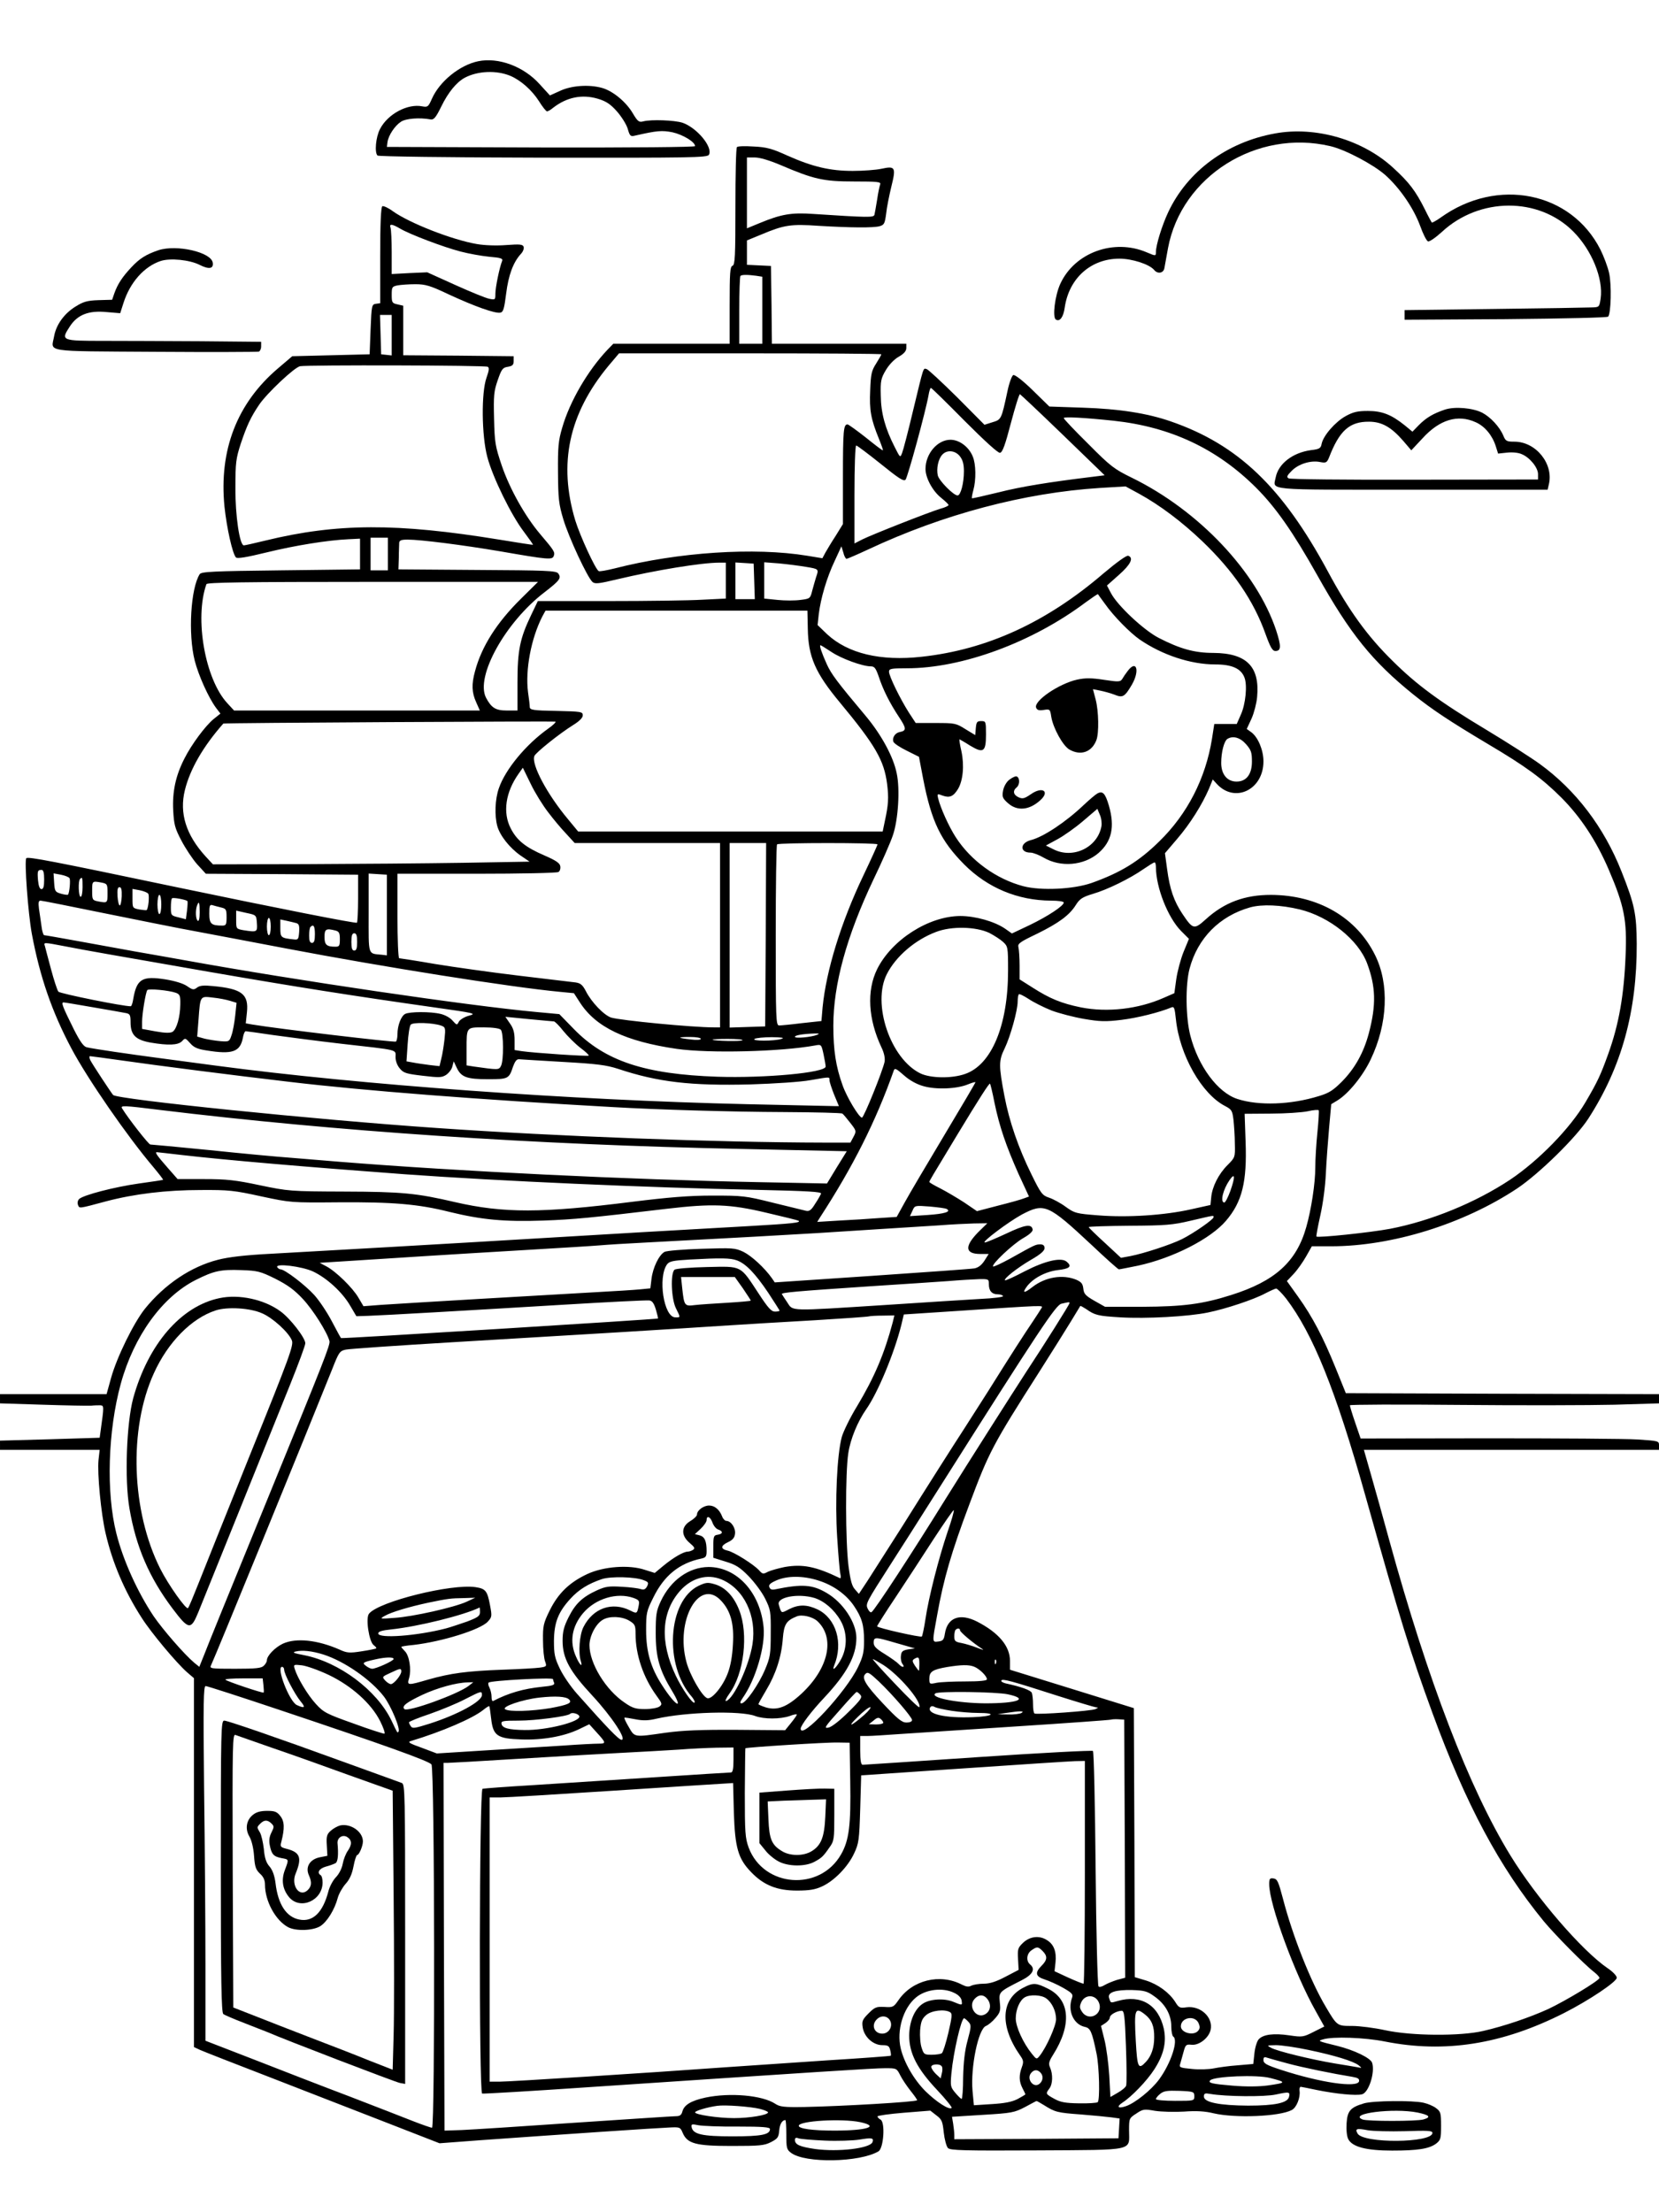 <?xml version="1.0" standalone="no"?>
<!DOCTYPE svg PUBLIC "-//W3C//DTD SVG 20010904//EN"
 "http://www.w3.org/TR/2001/REC-SVG-20010904/DTD/svg10.dtd">
<svg version="1.0" xmlns="http://www.w3.org/2000/svg"
 width="864pt" height="1152pt" viewBox="0 0 864 1152"
 preserveAspectRatio="xMidYMid meet">

<g transform="translate(0,1152) scale(0.1,-0.1)"
fill="#000000" stroke="none">
<path d="M2490 11201 c-96 -20 -201 -105 -241 -196 -18 -41 -22 -44 -49 -39
-77 16 -181 -40 -221 -118 -22 -42 -29 -122 -13 -138 5 -5 367 -10 863 -11
767 -1 855 0 863 15 22 39 -62 141 -138 167 -41 13 -161 18 -204 7 -22 -6 -29
-1 -55 43 -35 59 -103 115 -159 131 -67 19 -159 13 -219 -15 l-53 -24 -53 58
c-83 93 -215 142 -321 120z m168 -76 c54 -23 112 -74 149 -132 18 -29 37 -53
42 -53 5 0 19 8 32 19 71 55 150 71 232 47 43 -13 65 -27 99 -65 24 -27 50
-68 57 -91 11 -39 15 -42 39 -36 115 26 139 28 195 17 53 -12 117 -50 117 -72
0 -5 -321 -8 -802 -7 l-803 3 3 25 c5 35 38 85 70 106 25 17 96 23 156 12 16
-2 27 12 54 67 36 74 80 128 124 151 67 35 164 39 236 9z"/>
<path d="M6640 10825 c-250 -45 -456 -197 -556 -410 -32 -68 -64 -171 -64
-207 0 -22 -1 -22 -48 -2 -171 73 -375 -1 -450 -164 -28 -61 -42 -175 -23
-186 20 -13 39 12 46 62 22 153 136 255 285 255 66 0 156 -29 181 -59 18 -22
48 -17 53 9 2 12 11 59 19 105 70 374 462 621 845 531 78 -18 223 -95 286
-150 77 -69 148 -173 182 -265 15 -42 33 -78 41 -81 7 -3 39 19 72 49 196 182
504 183 684 3 97 -97 158 -247 143 -350 -7 -45 -7 -45 -49 -46 -23 -1 -251 -5
-507 -8 l-465 -6 0 -25 0 -25 525 3 c312 3 529 8 535 13 15 15 19 167 5 228
-7 31 -27 85 -45 121 -152 301 -537 379 -832 167 -24 -17 -45 -28 -46 -26 -2
2 -19 33 -36 68 -48 96 -82 141 -163 215 -159 148 -406 220 -618 181z"/>
<path d="M3838 10754 c-5 -4 -8 -143 -8 -310 0 -259 -2 -303 -15 -308 -13 -4
-15 -37 -15 -206 l0 -200 -303 0 -303 0 -31 -32 c-102 -108 -196 -269 -235
-405 -20 -67 -23 -100 -22 -233 1 -138 4 -165 28 -245 29 -96 126 -304 152
-326 13 -11 35 -8 127 14 202 48 441 87 533 87 l34 0 0 -93 0 -94 -122 -6
c-66 -4 -287 -7 -489 -7 l-368 0 -35 -73 c-58 -121 -71 -183 -71 -350 l0 -147
-56 0 c-58 0 -80 14 -108 67 -56 110 101 393 305 549 79 61 89 74 71 98 -11
14 -60 16 -422 18 l-410 3 2 60 c0 33 2 68 2 78 1 13 10 17 44 17 68 0 287
-28 482 -61 253 -44 271 -45 279 -24 7 20 3 27 -71 114 -78 92 -158 234 -200
357 -34 101 -37 119 -40 244 -3 120 -1 142 19 200 20 58 26 66 53 70 24 4 30
10 30 30 l0 25 -287 3 -288 2 0 129 0 129 -30 7 c-28 6 -30 10 -30 50 0 40 2
43 31 49 17 3 59 6 92 6 53 0 77 -7 176 -54 132 -61 240 -100 267 -94 15 3 20
20 30 99 12 97 37 163 76 206 12 12 18 29 15 38 -5 13 -20 14 -90 9 -50 -4
-111 -2 -153 5 -129 22 -351 109 -438 171 -24 18 -49 29 -55 26 -7 -5 -11 -88
-11 -256 l0 -249 -22 -3 c-22 -3 -23 -8 -28 -133 l-5 -130 -201 -5 -202 -5
-74 -63 c-214 -182 -308 -426 -279 -720 12 -113 42 -247 60 -265 7 -7 56 1
158 26 151 37 320 64 428 69 l60 3 0 -80 0 -80 -413 -5 c-352 -4 -414 -7 -422
-20 -47 -74 -61 -311 -26 -450 20 -78 72 -193 111 -246 l23 -30 -35 -28 c-43
-35 -116 -133 -153 -207 -45 -88 -63 -171 -58 -269 4 -75 9 -93 43 -158 21
-40 58 -96 82 -123 l45 -49 396 -2 397 -3 0 -122 c0 -67 -3 -124 -6 -128 -6
-5 -407 74 -939 185 -648 136 -774 160 -783 151 -11 -11 9 -287 29 -395 42
-224 105 -406 206 -596 85 -160 292 -459 427 -618 29 -35 52 -64 50 -66 -2 -1
-58 -10 -125 -19 -128 -18 -290 -60 -312 -81 -7 -7 -10 -20 -6 -30 8 -20 1
-21 146 18 148 39 314 59 493 59 146 1 174 -2 315 -33 155 -33 155 -33 402
-31 284 2 416 -9 579 -50 168 -41 285 -52 490 -45 161 6 243 14 639 61 238 28
330 25 520 -20 91 -21 167 -40 169 -42 14 -10 -33 -15 -260 -28 -515 -29 -633
-36 -1034 -60 -551 -33 -1217 -71 -1455 -84 -135 -7 -219 -17 -274 -31 -142
-36 -278 -128 -381 -255 -59 -74 -147 -253 -177 -362 l-23 -83 -277 0 -278 0
0 -24 0 -24 223 -7 c122 -4 236 -6 252 -5 17 2 38 2 48 2 19 -2 19 -4 1 -133
l-5 -36 -260 -8 -259 -7 0 -24 0 -24 259 0 260 0 -6 -53 c-7 -69 13 -280 37
-382 36 -155 99 -302 188 -440 49 -77 181 -235 237 -284 l35 -30 0 -961 0
-960 32 -15 c18 -8 186 -74 373 -146 187 -73 460 -179 607 -236 l267 -104 213
16 c434 31 925 64 982 66 56 3 59 2 71 -27 24 -57 68 -69 255 -69 145 0 170 2
205 20 35 18 40 25 43 60 3 34 15 54 32 55 3 0 5 -34 5 -76 0 -70 2 -78 25
-95 73 -55 357 -50 455 8 27 16 36 151 11 165 -9 5 -16 12 -16 17 0 4 62 13
137 19 l138 11 32 -25 c28 -21 32 -31 38 -89 4 -36 14 -73 22 -81 13 -12 79
-14 465 -12 518 3 478 -5 478 105 0 62 1 63 38 87 34 23 41 24 97 14 33 -5
101 -7 151 -4 65 5 110 2 155 -9 112 -26 342 -17 406 17 25 12 46 65 41 100
-2 13 2 22 7 21 6 -1 44 -8 85 -17 99 -20 202 -30 233 -22 35 8 69 114 53 164
-8 25 -93 66 -181 88 -102 25 -104 26 -75 34 51 16 218 10 322 -11 313 -62
611 -15 933 148 130 66 275 163 275 184 0 10 -21 32 -48 50 -133 91 -369 364
-506 587 -215 351 -428 905 -631 1642 -31 113 -73 265 -94 337 l-38 133 769 0
768 0 0 24 c0 22 -3 23 -113 30 -62 4 -411 6 -777 6 l-664 -1 -28 82 c-16 46
-28 87 -28 91 0 4 258 5 573 2 314 -3 677 -2 805 1 l232 7 0 24 0 24 -816 2
-815 3 -53 131 c-65 160 -120 266 -196 372 l-58 81 35 37 c19 20 48 61 65 91
l30 53 100 0 c318 0 690 116 969 301 115 77 307 265 371 364 173 268 253 557
252 910 -1 155 -11 205 -79 376 -91 231 -238 424 -425 560 -41 30 -167 111
-280 179 -240 144 -361 233 -485 356 -133 130 -230 264 -340 469 -237 439
-468 660 -819 781 -121 42 -268 65 -456 71 l-175 6 -87 85 c-51 50 -93 82
-101 79 -7 -3 -21 -40 -30 -83 -32 -149 -32 -149 -79 -163 l-41 -13 -143 144
c-79 78 -150 144 -158 146 -19 4 -13 23 -71 -217 -25 -106 -51 -205 -57 -220
-10 -26 -10 -25 -38 30 -50 98 -72 177 -73 269 -2 76 1 90 26 132 17 29 44 57
67 70 28 16 40 30 40 46 l0 22 -350 0 -350 0 -2 203 -3 202 -62 3 -63 3 0 64
0 63 73 30 c121 51 155 56 301 46 166 -10 284 -11 317 -2 24 7 27 14 34 65 3
32 16 95 27 141 25 101 21 109 -52 93 -28 -6 -95 -11 -149 -11 -118 0 -208 21
-341 80 -79 36 -108 44 -175 47 -44 3 -83 2 -87 -3z m226 -93 c175 -75 225
-86 384 -86 122 0 141 -2 136 -15 -3 -8 -11 -44 -16 -80 -6 -36 -12 -71 -14
-79 -5 -14 -31 -14 -320 5 -113 8 -167 -2 -276 -47 l-68 -28 0 185 0 184 41 0
c26 0 76 -15 133 -39z m-1981 -331 c50 -30 227 -97 316 -120 42 -11 109 -23
149 -27 61 -5 72 -9 67 -22 -14 -35 -35 -138 -35 -170 0 -32 -1 -33 -31 -27
-18 3 -98 36 -178 72 l-146 66 -92 -4 -93 -5 0 113 c0 62 -3 119 -6 128 -8 22
8 20 49 -4z m1855 -246 l32 -5 0 -174 0 -175 -60 0 -60 0 0 173 c0 96 3 176 6
180 7 7 36 7 82 1z m-1898 -310 l0 -105 -27 3 -28 3 -3 103 -3 102 31 0 30 0
0 -106z m2550 -99 c0 -3 -12 -24 -27 -48 -24 -37 -28 -55 -31 -140 -5 -104 4
-150 45 -251 13 -32 23 -60 21 -61 -2 -2 -41 28 -88 66 -47 37 -90 68 -96 69
-21 0 -24 -30 -24 -275 l0 -244 -37 -60 c-21 -32 -45 -72 -54 -88 l-16 -30
-79 13 c-274 45 -672 19 -1003 -66 -41 -10 -78 -17 -83 -14 -18 11 -97 183
-122 264 -89 296 -34 555 173 805 l55 65 683 0 c376 0 683 -2 683 -5z m-2050
-65 c9 -5 7 -19 -6 -56 -28 -77 -26 -302 4 -414 28 -106 125 -304 191 -390 27
-36 48 -66 47 -67 -1 -1 -80 11 -176 27 -533 87 -845 86 -1218 -5 -57 -14
-107 -25 -112 -25 -22 0 -45 156 -44 300 0 131 3 153 28 230 32 95 52 138 96
203 40 59 184 195 213 200 42 7 965 5 977 -3z m2483 -281 c108 -108 175 -169
185 -167 13 2 27 41 57 156 22 83 43 151 47 149 3 -1 104 -96 224 -212 l217
-210 -64 -8 c-229 -28 -371 -51 -489 -81 -74 -18 -136 -32 -138 -31 -2 2 1 20
7 42 15 53 14 137 -3 176 -20 50 -70 87 -116 87 -68 0 -130 -73 -130 -152 0
-46 36 -114 81 -150 21 -17 39 -34 39 -38 0 -4 -19 -13 -42 -19 -60 -18 -357
-135 -407 -160 l-41 -21 0 255 c0 146 4 255 9 255 5 0 62 -43 127 -95 94 -76
120 -93 130 -83 11 12 105 356 120 441 3 20 9 37 12 37 4 0 82 -77 175 -171z
m777 0 c296 -32 537 -145 741 -348 104 -104 193 -232 319 -456 172 -307 287
-449 500 -621 97 -78 187 -138 390 -259 196 -116 282 -179 383 -280 99 -100
180 -222 245 -373 81 -189 96 -264 88 -447 -8 -207 -35 -360 -91 -515 -39
-108 -54 -141 -118 -250 -80 -136 -243 -303 -392 -403 -181 -120 -413 -215
-626 -256 -101 -19 -376 -48 -383 -40 -2 2 7 51 20 109 14 62 26 152 29 220 3
63 11 170 17 238 l11 122 33 20 c58 36 133 129 173 214 88 185 97 391 23 541
-97 198 -298 314 -543 315 -136 0 -242 -39 -338 -126 -62 -56 -68 -55 -123 27
-44 66 -66 128 -80 235 l-11 81 64 75 c67 78 129 177 165 260 l20 49 20 -22
c94 -104 244 -32 244 116 0 59 -28 125 -62 151 l-25 18 25 54 c13 29 26 79 29
112 15 159 -55 229 -228 230 -98 0 -173 21 -284 78 -78 40 -217 170 -250 235
l-20 38 63 56 c61 54 77 88 48 99 -9 3 -59 -33 -128 -91 -298 -256 -608 -398
-948 -435 -214 -24 -384 17 -492 117 l-50 48 6 56 c10 83 42 192 83 278 l35
76 10 -32 c4 -18 12 -33 17 -33 4 0 55 22 113 49 390 183 813 295 1206 320
l134 8 70 -38 c109 -60 222 -145 329 -247 162 -155 268 -310 330 -484 25 -69
36 -88 51 -88 31 0 31 25 4 108 -102 305 -402 623 -751 794 -92 45 -111 59
-227 176 -71 70 -128 130 -128 135 0 8 108 2 260 -14z m-801 -185 c15 -19 21
-41 21 -78 0 -63 -17 -126 -33 -126 -21 0 -96 76 -103 104 -8 35 2 85 23 108
24 27 68 23 92 -8z m-2979 -509 l0 -85 -45 0 -45 0 0 85 0 85 45 0 45 0 0 -85z
m1908 -142 l3 -93 -51 0 -50 0 0 96 0 95 48 -3 47 -3 3 -92z m270 75 c67 -11
67 -11 52 -54 -5 -16 -14 -48 -20 -70 -10 -40 -11 -42 -61 -48 -28 -4 -82 -4
-120 0 l-69 7 0 94 0 95 78 -6 c42 -4 105 -12 140 -18z m-1484 -165 c-127
-125 -206 -250 -240 -378 -19 -68 -17 -112 6 -162 l19 -43 -640 0 -640 0 -35
38 c-116 125 -172 442 -109 620 3 9 186 12 866 12 l861 0 -88 -87z m3041 -28
c44 -63 130 -150 180 -185 118 -81 266 -130 394 -130 87 0 134 -21 152 -68 16
-40 6 -140 -19 -194 l-21 -48 -58 0 -59 0 -12 -77 c-33 -206 -128 -392 -275
-535 -107 -105 -201 -162 -352 -216 -95 -33 -262 -41 -355 -17 -141 37 -274
133 -353 256 -36 56 -79 152 -91 201 -6 25 -5 26 23 15 36 -13 56 -5 80 34 26
43 34 122 18 197 -8 34 -12 62 -10 62 1 0 26 -14 54 -32 71 -43 84 -34 84 58
0 67 -1 69 -25 69 -22 0 -25 -5 -28 -37 l-3 -36 -51 31 c-49 31 -56 32 -155
32 l-104 0 -36 55 c-45 71 -103 189 -103 212 0 16 11 18 93 18 288 0 654 135
932 344 33 24 61 43 63 42 1 -2 18 -25 37 -51z m-1548 -128 c2 -147 39 -231
167 -385 185 -223 230 -301 246 -424 9 -73 7 -108 -12 -195 l-11 -53 -793 0
-793 0 -52 63 c-109 130 -193 287 -176 330 7 18 132 118 203 162 32 20 49 37
49 50 0 19 -8 20 -137 23 -122 2 -138 5 -139 20 0 9 -4 44 -9 77 -15 117 16
280 74 394 l17 31 682 0 682 0 2 -93z m123 -122 c52 -35 162 -75 205 -75 19 0
26 -9 41 -52 22 -68 57 -138 106 -212 39 -59 40 -71 4 -78 -24 -4 -41 -30 -33
-51 3 -8 34 -29 69 -46 l64 -32 22 -116 c43 -221 91 -321 214 -445 122 -122
279 -187 451 -188 37 0 67 -4 67 -10 0 -17 -82 -71 -177 -117 l-93 -44 -37 26
c-55 37 -154 65 -232 65 -165 -1 -357 -124 -433 -277 -55 -112 -47 -260 23
-408 14 -29 19 -56 16 -74 -10 -48 -108 -291 -118 -291 -15 0 -80 108 -101
169 -35 97 -48 182 -48 310 0 214 69 466 209 761 44 91 89 194 101 230 28 81
38 241 20 323 -17 86 -80 201 -160 297 -152 181 -180 219 -204 271 -27 60 -40
99 -33 99 3 0 28 -16 57 -35z m-1476 -400 c-115 -82 -222 -211 -256 -310 -20
-57 -23 -142 -8 -197 14 -50 65 -114 121 -153 l47 -32 -347 -6 c-190 -3 -561
-6 -824 -7 l-478 -1 -38 41 c-102 112 -138 225 -108 346 27 109 95 227 200
346 3 4 1721 13 1730 10 4 -2 -13 -19 -39 -37z m3635 -80 c27 -31 31 -43 31
-91 0 -66 -29 -104 -80 -104 -49 0 -80 38 -80 97 0 57 15 113 32 125 29 18 66
8 97 -27z m-3634 -355 c27 -36 69 -86 94 -112 l44 -48 378 0 379 0 0 -480 0
-480 -32 0 c-113 0 -484 36 -535 51 -37 12 -103 80 -132 138 -17 32 -27 41
-53 45 -18 2 -150 18 -293 35 -143 17 -341 45 -439 61 -98 17 -183 30 -187 30
-5 0 -9 99 -9 220 l0 220 413 0 c226 0 418 4 425 9 8 4 12 18 10 30 -2 16 -22
30 -82 56 -100 43 -144 79 -176 141 -43 83 -27 189 41 285 l22 31 41 -84 c22
-46 63 -112 91 -148z m1133 -637 l-3 -478 -92 -3 -93 -3 0 481 0 480 95 0 95
0 -2 -477z m582 470 c0 -4 -33 -77 -74 -163 -116 -243 -193 -493 -212 -686
l-6 -71 -102 -11 c-55 -7 -109 -12 -118 -12 -17 0 -18 29 -18 468 0 258 3 472
7 475 9 9 523 9 523 0z m1450 -120 c1 -106 62 -260 130 -330 l42 -42 -28 -68
c-15 -37 -32 -101 -38 -142 l-10 -73 -55 -24 c-133 -59 -294 -77 -431 -50
-103 21 -163 46 -252 103 l-68 43 0 72 c0 40 -3 83 -6 95 -5 19 6 27 98 71
113 56 168 96 202 151 19 30 34 40 87 56 76 22 194 80 264 129 28 19 53 35 58
35 4 1 7 -11 7 -26z m-5790 -63 c0 -36 -4 -50 -14 -50 -9 0 -15 15 -18 46 -4
49 -2 54 19 54 9 0 13 -15 13 -50z m132 7 c6 -9 0 -77 -8 -86 -2 -2 -18 0 -36
5 -31 9 -33 13 -36 58 l-3 48 38 -7 c21 -4 41 -12 45 -18z m1653 -192 l0 -210
-25 3 c-76 8 -70 -11 -70 218 l0 205 48 -3 47 -3 0 -210z m-1585 145 c0 -27
-4 -50 -10 -50 -11 0 -14 83 -3 93 12 12 13 8 13 -43z m99 24 c30 -6 31 -9 31
-55 0 -52 0 -52 -49 -43 -30 6 -31 9 -31 55 0 52 0 52 49 43z m105 -71 c-1
-27 -6 -48 -10 -48 -5 0 -10 21 -12 48 -2 34 1 47 10 47 10 0 13 -13 12 -47z
m138 13 c7 -10 1 -75 -8 -85 -2 -2 -19 0 -39 3 -35 7 -35 8 -35 57 l0 50 38
-7 c20 -4 40 -12 44 -18z m68 -56 c0 -27 -4 -50 -10 -50 -5 0 -10 23 -10 50 0
28 5 50 10 50 6 0 10 -22 10 -50z m136 18 c2 -3 1 -25 -2 -50 l-6 -45 -39 10
c-38 9 -39 11 -39 52 0 23 2 44 6 47 5 6 72 -7 80 -14z m-431 -64 c176 -36
354 -71 395 -79 145 -27 397 -75 555 -105 499 -95 1166 -201 1422 -225 l72 -7
31 -48 c83 -129 237 -203 505 -242 169 -24 541 -15 721 18 31 6 32 5 43 -46 6
-28 11 -57 11 -64 0 -32 -316 -61 -564 -53 -379 13 -585 82 -747 248 l-76 78
-119 11 c-349 32 -1250 164 -1834 270 -58 10 -172 31 -255 45 -82 15 -221 40
-308 56 -88 16 -162 29 -167 29 -4 0 -11 21 -14 48 -4 26 -9 66 -13 90 -4 32
-2 42 8 42 8 0 158 -30 334 -66z m495 5 c0 -31 -4 -48 -10 -44 -11 7 -13 54
-4 79 10 27 14 18 14 -35z m113 25 c24 -6 27 -10 27 -50 0 -39 -3 -44 -22 -44
-58 0 -68 9 -68 62 0 42 2 49 18 44 9 -3 29 -8 45 -12z m5617 -10 c154 -38
304 -158 350 -281 45 -121 48 -215 9 -363 -27 -102 -73 -184 -140 -252 -46
-46 -67 -60 -121 -76 -145 -45 -312 -51 -423 -15 -103 33 -205 171 -246 331
-24 94 -26 262 -4 347 42 159 156 275 316 320 62 17 159 13 259 -11z m-5432
-72 c3 -46 1 -47 -70 -36 -38 7 -38 7 -38 54 l0 48 53 -12 c52 -11 52 -11 55
-54z m72 -17 c0 -25 -4 -45 -10 -45 -5 0 -10 20 -10 45 0 25 5 45 10 45 6 0
10 -20 10 -45z m133 18 c14 -4 17 -13 15 -46 -3 -38 -5 -42 -28 -39 -67 7 -70
10 -70 58 l0 46 33 -7 c17 -4 40 -9 50 -12z m97 -58 c0 -33 -4 -45 -15 -45
-11 0 -15 11 -15 38 0 21 3 42 7 45 16 16 23 4 23 -38z m3512 7 c25 -13 58
-34 72 -47 25 -23 26 -27 26 -149 0 -286 -86 -492 -225 -539 -69 -24 -178 -22
-231 3 -157 76 -254 364 -175 518 47 92 147 178 256 219 80 31 207 28 277 -5z
m-3404 12 c18 -5 22 -13 22 -45 0 -35 -3 -39 -24 -39 -45 0 -56 10 -56 51 0
41 8 46 58 33z m112 -59 c0 -33 -4 -45 -15 -45 -11 0 -15 12 -15 45 0 33 4 45
15 45 11 0 15 -12 15 -45z m-1515 -24 c102 -20 234 -43 745 -132 450 -78 749
-125 1165 -184 220 -31 228 -33 188 -44 -24 -6 -47 -21 -53 -31 -10 -20 -11
-19 -33 5 -12 15 -40 30 -62 35 -53 13 -162 12 -185 0 -21 -11 -40 -60 -40
-106 0 -18 -4 -35 -8 -38 -9 -5 -611 66 -749 89 l-33 6 6 57 c10 95 -26 123
-176 137 -49 5 -70 3 -84 -8 -17 -13 -23 -12 -52 8 -20 14 -64 27 -113 35
-121 19 -149 2 -167 -102 -3 -21 -9 -38 -13 -38 -38 -1 -369 66 -377 76 -6 8
-23 60 -38 116 -15 57 -30 111 -32 121 -7 21 -10 21 111 -2z m571 -241 c21 -8
24 -15 23 -62 -1 -65 -19 -127 -40 -141 -12 -7 -38 -7 -88 2 l-71 13 0 37 c0
40 18 150 27 165 6 9 113 -1 149 -14z m4560 -92 c40 -15 117 -35 170 -44 82
-14 111 -15 194 -5 83 10 199 39 261 65 14 6 17 -4 23 -61 19 -187 135 -391
257 -453 34 -18 37 -24 43 -72 3 -29 7 -85 7 -124 2 -70 1 -72 -38 -111 -47
-47 -80 -113 -85 -168 l-4 -40 -99 -22 c-141 -32 -334 -44 -484 -32 -116 9
-124 11 -170 44 -27 20 -66 41 -87 48 -36 12 -43 21 -93 123 -67 136 -115 275
-140 407 -30 158 -30 184 1 247 30 62 68 198 68 245 0 18 3 34 6 37 3 4 26 -8
51 -24 25 -17 79 -44 119 -60z m-4277 50 l33 -10 -7 -67 c-4 -36 -12 -82 -19
-101 -11 -34 -13 -35 -56 -32 -25 2 -62 8 -84 13 l-39 11 7 89 c9 125 8 122
75 114 31 -3 71 -11 90 -17z m-711 -34 c81 -14 157 -27 170 -30 19 -4 22 -11
22 -48 0 -65 26 -91 103 -105 94 -16 144 -14 165 7 16 18 18 17 42 -10 19 -22
38 -31 85 -38 135 -22 176 -8 190 66 3 19 10 34 14 34 5 0 69 -9 143 -20 73
-10 232 -31 353 -45 309 -35 285 -29 285 -70 0 -21 9 -44 23 -60 19 -23 34
-27 119 -37 85 -10 99 -10 122 5 14 10 29 29 32 44 l7 26 16 -34 c23 -48 52
-59 162 -59 106 0 110 2 131 66 10 27 19 39 31 38 10 -1 113 -7 230 -14 176
-10 224 -16 286 -36 207 -69 379 -89 690 -81 127 4 263 13 311 22 105 18 100
18 100 0 0 -9 11 -42 24 -75 l25 -60 -22 0 c-12 0 -218 5 -457 10 -916 21
-2016 101 -2760 200 -80 11 -215 29 -300 40 -158 21 -337 47 -377 56 -17 3
-35 28 -69 95 -57 115 -67 139 -53 139 6 0 76 -12 157 -26z m2397 -73 c6 -1
28 -23 49 -50 22 -27 61 -66 88 -87 27 -20 47 -39 44 -41 -5 -5 -286 14 -348
23 l-38 6 0 52 c0 38 -6 61 -24 86 l-24 35 122 -12 c66 -6 126 -12 131 -12z
m-587 -22 c22 -8 23 -13 17 -71 -4 -35 -11 -80 -17 -102 l-9 -38 -52 6 c-29 4
-67 9 -86 13 l-34 6 6 89 c3 49 10 95 16 102 11 14 118 10 159 -5z m310 -21
c15 -15 16 -162 1 -189 -11 -21 -13 -21 -141 -3 l-38 6 0 83 c0 118 -2 115 89
115 47 0 82 -5 89 -12z m1647 -27 c-30 -12 -115 -20 -115 -10 0 8 41 15 100
17 27 1 30 -1 15 -7z m-605 -21 c0 -5 -22 -7 -52 -3 -72 8 -73 13 -5 13 32 0
57 -4 57 -10z m420 0 c-38 -12 -159 -12 -140 0 8 5 49 9 90 9 53 -1 68 -3 50
-9z m-203 -7 c-7 -7 -149 -4 -156 3 -2 2 33 4 79 4 46 0 80 -3 77 -7z m-3220
-107 c159 -23 564 -75 863 -110 388 -46 981 -92 1680 -131 243 -14 621 -25
892 -26 163 -1 300 -4 305 -8 5 -3 23 -25 41 -48 32 -41 33 -43 17 -73 l-16
-30 -137 0 c-560 1 -1384 32 -2017 76 -629 43 -1666 149 -1686 172 -11 13
-106 157 -118 180 -6 12 -7 22 -2 22 5 0 85 -11 178 -24z m4162 -132 c65 -19
176 -15 234 10 20 8 37 13 37 10 0 -3 -73 -127 -163 -277 -90 -150 -182 -306
-205 -348 l-42 -76 -92 -6 c-51 -4 -145 -10 -208 -13 l-114 -7 15 24 c171 263
290 499 383 762 5 17 12 14 53 -22 29 -26 66 -47 102 -57z m370 -85 c26 -126
61 -227 125 -371 l55 -119 -25 -9 c-14 -6 -75 -23 -135 -38 l-111 -29 -66 45
c-37 24 -93 57 -124 73 -32 16 -58 31 -58 34 0 5 7 17 145 245 115 190 167
271 171 267 2 -2 13 -46 23 -98z m-4346 -39 c913 -111 1946 -181 3030 -203
l547 -12 -52 -84 -51 -84 -356 7 c-668 13 -1558 56 -2181 106 -69 6 -183 15
-255 21 -71 5 -263 23 -425 40 -162 16 -300 29 -307 29 -9 0 -116 137 -147
188 -10 16 5 16 197 -8z m6028 -117 c-6 -58 -11 -141 -11 -183 0 -82 -21 -219
-47 -310 -51 -181 -163 -282 -392 -354 -148 -47 -249 -60 -461 -61 l-195 0
-55 31 c-47 27 -55 36 -58 63 -3 26 -10 35 -37 47 -71 29 -161 14 -228 -38
-42 -33 -55 -33 -31 0 31 44 98 80 162 88 63 7 77 19 47 44 -29 24 -113 4
-218 -50 -55 -29 -101 -50 -103 -47 -8 8 64 65 136 107 49 28 70 47 70 60 0
14 -7 20 -22 20 -25 0 -28 -2 -157 -74 -46 -25 -86 -44 -89 -41 -10 10 102
116 156 147 35 20 52 36 50 46 -6 30 -39 25 -138 -22 -54 -25 -103 -46 -111
-46 -20 0 121 106 192 145 118 62 136 55 363 -157 75 -71 139 -128 143 -128 5
0 49 9 99 19 181 39 378 139 459 234 84 98 110 203 102 413 l-5 144 137 1 c75
0 161 6 191 12 30 7 56 9 58 5 2 -4 -1 -56 -7 -115z m-5911 -118 c227 -26 633
-61 1160 -100 484 -35 1270 -70 1831 -81 267 -6 339 -10 335 -20 -3 -7 -16
-31 -31 -53 -20 -33 -30 -40 -48 -36 -12 3 -89 22 -172 42 -144 36 -157 37
-315 37 -123 0 -229 -9 -415 -32 -474 -60 -673 -60 -925 -2 -202 47 -275 54
-580 55 -279 1 -288 2 -437 33 -127 27 -174 32 -290 32 l-138 0 -51 58 c-56
64 -69 82 -57 82 4 0 64 -7 133 -15z m5458 -186 c-13 -35 -27 -63 -33 -61 -21
4 -5 68 28 116 29 42 31 20 5 -55z m-1477 -95 c24 -14 -12 -25 -100 -31 l-92
-6 13 28 c12 28 12 28 91 22 43 -4 83 -9 88 -13z m1389 -43 c0 -11 -103 -83
-165 -114 -57 -28 -196 -74 -268 -88 l-49 -9 -84 78 c-46 42 -84 79 -84 82 0
3 96 6 213 7 187 1 224 4 317 26 129 30 120 29 120 18z m-1224 -76 c-74 -75
-71 -115 10 -115 l43 0 -22 -35 c-15 -23 -32 -36 -52 -40 -16 -3 -257 -20
-535 -39 l-505 -34 -15 22 c-39 55 -106 116 -148 137 -45 21 -56 21 -218 16
-97 -3 -181 -10 -193 -16 -29 -16 -61 -82 -68 -141 l-6 -49 -51 -5 c-28 -3
-141 -10 -251 -16 -234 -13 -969 -56 -1101 -65 l-91 -7 -26 44 c-29 51 -118
138 -168 164 l-34 18 190 12 c105 7 267 17 360 23 94 6 323 20 510 31 187 11
367 22 400 25 33 3 143 10 245 15 436 23 745 40 890 49 211 14 491 31 630 40
63 5 146 9 183 10 l69 1 -46 -45z m-1259 -148 c47 -17 96 -68 164 -169 32 -49
59 -91 59 -93 0 -3 -11 -5 -24 -5 -19 0 -36 19 -85 94 -98 149 -84 142 -269
138 -88 -2 -162 -8 -169 -14 -22 -18 -17 -152 7 -200 25 -51 25 -48 -3 -48
-60 0 -92 208 -43 276 12 16 31 20 118 25 164 9 211 8 245 -4z m-2207 -58 c72
-34 152 -107 193 -177 l33 -56 64 2 c84 3 487 26 1018 58 232 14 432 24 444
22 15 -2 24 -15 34 -48 7 -24 12 -45 11 -46 -4 -4 -1649 -106 -1651 -102 -2 2
-23 40 -47 86 -24 46 -65 108 -92 138 -47 52 -154 134 -176 134 -5 0 -13 5
-17 11 -13 22 127 5 186 -22z m-196 -38 c65 -33 99 -58 143 -105 55 -59 127
-174 139 -220 4 -20 -28 -101 -306 -781 -248 -606 -325 -796 -347 -853 l-25
-62 -27 22 c-52 44 -163 172 -211 242 -84 126 -159 291 -194 431 -54 214 -44
534 23 779 68 248 216 453 391 541 94 47 129 55 237 51 84 -3 98 -6 177 -45z
m2435 -50 c22 -33 41 -61 41 -64 0 -2 -55 -7 -122 -11 -68 -4 -144 -9 -169
-12 -54 -7 -56 -4 -66 88 l-6 58 140 0 140 0 42 -59z m1281 21 c0 -34 16 -52
46 -52 13 0 25 -4 28 -9 3 -5 -49 -12 -117 -15 -67 -4 -293 -18 -502 -32 -502
-32 -474 -33 -505 14 -14 20 -26 40 -28 43 -4 8 74 15 448 40 173 11 362 24
420 28 58 5 129 9 158 10 51 1 52 0 52 -27z m1548 -74 c140 -184 258 -476 412
-1024 185 -658 232 -811 350 -1134 175 -478 349 -803 580 -1085 59 -71 212
-226 263 -265 15 -12 27 -25 27 -30 0 -13 -174 -118 -267 -162 -97 -44 -226
-88 -338 -114 -120 -28 -375 -26 -512 4 -55 12 -132 22 -171 22 -78 0 -78 -1
-137 99 -79 132 -173 369 -224 566 -23 87 -29 100 -48 103 -20 3 -23 -1 -23
-30 0 -105 134 -470 243 -662 l44 -79 -56 -28 c-53 -27 -59 -28 -126 -18 -82
12 -137 5 -160 -21 -9 -10 -19 -43 -22 -73 l-6 -55 -81 -7 c-44 -3 -101 -11
-125 -16 -25 -5 -75 -7 -113 -3 -64 6 -68 8 -61 28 3 11 11 39 17 61 10 37 13
40 42 37 39 -4 90 36 99 78 14 65 -53 127 -126 117 -35 -5 -40 -2 -59 29 -31
48 -89 91 -153 111 l-57 17 -2 700 -3 701 -322 100 -323 100 0 46 c0 77 -59
147 -172 205 -89 45 -154 21 -167 -63 -5 -32 -10 -38 -34 -41 -33 -4 -33 -7
-6 139 33 185 74 327 167 574 103 275 120 308 367 695 65 102 138 219 163 260
25 41 47 77 48 79 2 2 15 -6 31 -16 45 -32 62 -36 178 -43 134 -8 353 4 455
25 94 19 241 68 300 100 25 13 50 24 56 25 6 0 30 -24 52 -52z m-1128 -24 c0
-7 -131 -215 -226 -359 -81 -125 -295 -461 -419 -660 -174 -281 -370 -581
-386 -590 -5 -4 -14 5 -20 18 -12 26 -8 32 122 235 31 48 148 231 259 407 511
807 599 940 628 946 39 9 42 10 42 3z m-146 -26 c-4 -7 -24 -38 -44 -68 -48
-71 -103 -156 -234 -365 -60 -93 -118 -186 -131 -205 -45 -69 -185 -289 -317
-500 -75 -118 -156 -245 -180 -282 l-45 -68 -20 23 c-16 17 -24 46 -34 122
-16 127 -17 486 -1 588 11 74 49 165 93 228 60 85 146 291 183 439 l13 55 259
17 c486 32 467 32 458 16z m-775 -75 c-43 -162 -95 -285 -185 -435 -37 -60
-72 -133 -80 -161 -25 -93 -36 -337 -24 -522 6 -92 13 -179 17 -193 3 -13 2
-23 -3 -20 -126 61 -194 74 -287 58 -34 -7 -73 -18 -88 -25 -24 -13 -28 -12
-45 7 -28 31 -131 96 -164 103 -39 9 -38 26 3 45 23 11 33 23 35 43 4 30 -21
67 -45 67 -7 0 -18 11 -22 23 -14 36 -39 57 -68 57 -29 0 -63 -25 -63 -47 0
-7 -16 -23 -35 -34 -48 -29 -49 -75 -3 -114 25 -21 29 -28 17 -36 -8 -5 -20
-9 -27 -9 -22 0 -75 -31 -125 -72 l-47 -39 -51 16 c-82 28 -216 18 -301 -22
-92 -43 -151 -100 -195 -189 -33 -67 -36 -81 -35 -156 0 -46 5 -95 11 -110 9
-25 8 -27 -27 -32 -20 -3 -109 -8 -197 -11 -185 -7 -267 -18 -384 -51 -110
-32 -112 -32 -100 9 12 43 1 115 -22 138 -11 11 -19 21 -19 23 0 2 28 7 63 10
148 17 348 79 387 121 22 24 23 28 12 86 -14 75 -23 86 -75 94 -126 19 -504
-75 -555 -138 -19 -22 0 -146 24 -164 10 -7 16 -15 13 -17 -2 -2 -36 -9 -75
-15 -64 -10 -77 -9 -116 9 -114 50 -225 62 -294 31 -41 -19 -84 -63 -84 -87 0
-7 -7 -20 -16 -28 -12 -13 -41 -16 -150 -16 -125 0 -134 1 -125 18 15 28 518
1259 631 1542 35 89 39 95 71 102 19 4 266 21 549 38 708 42 1124 67 1395 85
127 8 352 22 500 30 149 9 275 18 280 20 6 2 38 4 72 4 l61 1 -9 -37z m286
-1090 c-46 -136 -99 -343 -115 -453 -7 -47 -16 -88 -19 -92 -6 -6 -230 44
-233 53 -1 2 43 72 98 154 55 83 144 219 198 303 55 84 101 150 103 148 3 -3
-11 -53 -32 -113z m-1224 47 c6 -16 19 -32 30 -35 26 -9 24 -23 -3 -27 -21 -3
-23 -8 -23 -62 l0 -58 64 -20 c53 -16 75 -30 120 -76 31 -32 70 -84 86 -117
28 -57 30 -66 29 -180 0 -110 -3 -126 -30 -190 -33 -78 -101 -175 -122 -175
-10 0 -8 7 6 28 67 95 118 267 109 367 -17 182 -139 315 -287 315 -102 -1
-197 -68 -249 -179 -23 -50 -26 -68 -26 -166 0 -125 19 -192 86 -302 62 -103
16 -76 -52 30 -60 92 -84 175 -84 288 0 90 2 99 38 171 56 114 135 178 250
202 23 5 27 11 27 39 0 52 -10 75 -37 82 l-24 6 30 28 c17 16 31 36 31 45 0
27 20 18 31 -14z m-358 -299 c24 -9 26 -13 17 -32 -9 -16 -17 -19 -33 -14 -12
4 -57 10 -99 12 -66 4 -84 2 -130 -19 -76 -35 -112 -70 -147 -140 -24 -48 -31
-74 -31 -122 0 -92 37 -159 156 -287 100 -108 180 -229 151 -229 -14 0 -75 63
-232 240 -32 36 -72 94 -89 130 -27 56 -31 76 -31 145 1 96 22 150 86 220 44
48 93 78 164 102 46 15 175 12 218 -6z m405 4 c117 -49 184 -190 161 -337 -18
-113 -97 -283 -137 -296 -8 -2 0 15 17 39 76 104 100 310 51 434 -28 72 -72
119 -127 135 -37 11 -46 10 -85 -8 -161 -79 -181 -414 -34 -579 10 -13 17 -26
13 -29 -9 -9 -66 73 -98 141 -83 175 -75 329 22 440 60 68 142 91 217 60z
m503 -5 c78 -24 146 -73 186 -132 42 -62 53 -101 53 -182 0 -58 -5 -82 -31
-136 -61 -129 -299 -385 -299 -322 0 17 56 91 124 163 117 125 166 217 166
310 0 79 -69 184 -155 234 -74 44 -129 47 -266 19 -19 -4 -28 -1 -32 11 -5 12
4 21 36 35 56 25 140 25 218 0z m-506 -105 c50 -53 69 -120 62 -229 -3 -59
-12 -111 -27 -150 -26 -69 -84 -138 -107 -129 -27 10 -90 120 -108 188 -59
217 67 441 180 320z m-456 14 c30 -11 32 -15 27 -42 -8 -40 -9 -41 -43 -24
-95 48 -194 13 -244 -85 -21 -40 -28 -135 -14 -178 11 -36 -6 -21 -25 23 -35
77 -22 157 37 227 65 76 176 109 262 79z m942 0 c51 -16 103 -60 136 -117 35
-60 37 -137 5 -199 -23 -44 -52 -73 -38 -37 49 118 11 246 -86 293 -55 26 -98
27 -149 1 -42 -22 -39 -23 -53 24 -12 39 100 60 185 35z m-1811 -20 c-63 -29
-280 -78 -375 -84 -77 -6 -79 -5 -52 10 34 20 129 48 227 69 106 22 118 23
185 24 l60 2 -45 -21z m70 -53 c0 -21 -10 -28 -67 -50 -38 -13 -88 -30 -111
-36 -151 -39 -352 -54 -352 -26 0 10 19 16 68 21 140 15 375 73 460 114 1 0 2
-10 2 -23z m1757 -48 c93 -87 59 -245 -82 -377 -76 -70 -126 -90 -187 -72 -21
7 -38 14 -38 17 0 3 18 35 40 72 50 83 80 174 87 270 6 74 18 93 73 115 27 11
82 -2 107 -25z m-979 2 c29 -18 32 -24 32 -68 0 -109 40 -227 109 -322 30 -41
31 -45 15 -57 -10 -7 -43 -13 -75 -13 -47 0 -65 5 -105 33 -99 66 -184 205
-184 300 0 48 34 113 71 133 35 20 99 17 137 -6z m1722 -50 c0 -9 69 -67 116
-97 11 -7 -1 -4 -26 6 -25 10 -62 21 -82 25 -33 6 -38 10 -38 35 0 15 3 31 7
34 10 10 23 8 23 -3z m-374 -54 c27 -8 69 -20 94 -27 l45 -13 -35 -5 c-29 -5
-36 -11 -38 -34 -2 -16 2 -35 9 -43 6 -8 7 -14 1 -14 -5 0 -15 7 -22 15 -7 8
-39 31 -71 51 -46 28 -59 41 -59 60 0 28 9 29 76 10z m-2941 -72 c109 -35 246
-130 314 -218 37 -48 89 -172 76 -184 -6 -7 -4 -9 -36 58 -76 158 -272 305
-456 341 -53 10 -63 14 -43 19 34 8 85 3 145 -16z m365 -23 c0 -10 -91 -51
-112 -51 -7 0 -22 7 -32 15 -21 16 -18 19 49 34 53 12 95 13 95 2z m2738 -26
c0 -19 -1 -35 -3 -35 -1 0 -10 12 -20 26 -14 22 -15 28 -4 35 23 14 27 10 27
-26z m-188 -5 c83 -53 199 -189 188 -220 -2 -5 -58 49 -126 121 -68 71 -120
129 -116 129 4 0 28 -14 54 -30z m587 8 c-3 -8 -6 -5 -6 6 -1 11 2 17 5 13 3
-3 4 -12 1 -19z m-3475 -60 c119 -57 222 -149 268 -241 17 -34 27 -63 22 -65
-4 -1 -77 22 -161 53 -141 50 -156 58 -196 102 -43 47 -95 134 -110 182 -7 23
-6 24 37 19 25 -3 87 -25 140 -50z m3361 43 c28 -11 67 -49 67 -66 0 -7 -38
-11 -112 -11 -62 0 -130 -3 -150 -7 -37 -8 -38 -7 -38 22 0 36 17 47 92 60 74
12 113 13 141 2z m-3593 -16 c0 -23 55 -127 85 -164 28 -33 22 -39 -19 -20
-39 18 -109 199 -77 199 6 0 11 -7 11 -15z m610 -9 c0 -19 -39 -66 -54 -66 -7
0 -21 9 -30 19 -17 19 -16 20 26 39 53 25 58 26 58 8z m2488 -53 c72 -69 172
-185 172 -200 0 -8 -12 -13 -29 -13 -24 0 -46 18 -125 102 -89 95 -110 131
-89 151 12 12 20 8 71 -40z m-3206 -18 c2 -20 3 -37 1 -39 -5 -4 -190 58 -199
67 -4 4 38 7 93 7 l101 0 4 -35z m1508 31 c0 -2 2 -11 6 -19 4 -11 -9 -16 -64
-21 -96 -10 -173 -32 -254 -74 -5 -2 -8 8 -8 23 0 14 -5 35 -11 47 -6 11 -8
23 -4 26 11 11 335 28 335 18z m2629 -87 c101 -32 191 -59 200 -60 12 0 11 -2
-4 -9 -21 -10 -305 -30 -317 -23 -5 2 -8 24 -8 48 0 24 -3 50 -6 59 -5 14 -54
32 -137 50 -15 4 -25 10 -22 15 6 10 49 -1 294 -80z m-3068 52 c-57 -44 -318
-138 -335 -121 -15 15 9 34 93 74 77 36 177 64 236 65 l30 1 -24 -19z m-986
-125 c541 -181 778 -266 792 -284 17 -20 19 -1892 3 -1892 -6 0 -49 15 -98 34
-48 19 -197 77 -332 129 -135 51 -359 138 -497 192 l-253 98 0 386 c0 212 -3
628 -7 924 -5 455 -3 537 8 537 8 0 181 -56 384 -124z m1055 77 c0 -33 -126
-102 -273 -149 -76 -24 -89 -26 -97 -14 -6 8 -10 18 -10 21 0 4 49 24 109 44
60 21 142 55 182 76 86 44 89 45 89 22z m1971 1 c11 -13 2 -26 -62 -89 -43
-43 -86 -77 -103 -81 -27 -6 -22 2 55 88 46 53 87 97 90 97 4 1 12 -6 20 -15z
m768 3 c112 -24 53 -47 -118 -47 -145 1 -293 30 -259 52 19 12 315 8 377 -5z
m-2285 -27 c18 -18 -6 -28 -98 -45 -97 -16 -213 -20 -235 -6 -21 13 89 51 179
61 84 9 138 6 154 -10z m-406 -100 c10 -89 32 -104 157 -108 109 -4 220 15
300 53 l54 26 38 -42 c50 -55 51 -59 10 -59 -20 0 -102 -4 -184 -10 -81 -5
-263 -16 -403 -25 l-255 -16 -69 26 c-78 28 -85 33 -65 39 159 48 320 117 375
161 16 13 30 22 32 20 2 -1 6 -31 10 -65z m2399 41 c39 -6 101 -11 137 -11
101 0 79 -18 -26 -22 -148 -6 -245 17 -223 52 4 6 13 7 23 1 9 -5 49 -14 89
-20z m-457 -22 c-68 -60 -92 -67 -33 -10 28 28 57 51 65 51 7 0 -7 -19 -32
-41z m-567 -5 c46 -17 130 -17 180 0 20 8 37 11 37 7 0 -3 -14 -23 -31 -44
l-30 -37 -252 2 c-190 1 -281 -3 -370 -15 -166 -24 -161 -25 -192 29 -15 25
-25 47 -23 49 1 2 27 -2 57 -8 41 -8 68 -7 110 3 153 35 438 43 514 14z m1387
16 c-8 -5 -40 -9 -70 -8 l-55 1 45 7 c73 11 98 11 80 0z m-2303 -17 c10 -28
-171 -74 -284 -72 -84 1 -117 10 -121 32 -3 15 7 17 90 17 86 0 253 22 267 35
9 10 44 1 48 -12z m1583 -34 c0 -5 -17 -9 -37 -9 l-38 1 24 19 c18 16 27 18
37 9 8 -6 14 -15 14 -20z m1258 -656 l2 -672 -42 -11 c-22 -7 -52 -19 -65 -27
-14 -9 -28 -12 -32 -7 -5 5 -12 281 -15 613 -3 333 -9 608 -14 613 -4 4 -273
-10 -597 -32 -325 -22 -596 -40 -602 -40 -9 0 -13 22 -13 75 l0 75 38 0 c20 0
96 5 167 10 72 5 346 23 610 40 264 17 485 33 490 35 6 2 24 3 40 2 l30 -2 3
-672z m-1430 352 c4 -230 -6 -309 -48 -382 -111 -194 -403 -172 -481 36 -18
50 -20 77 -20 285 1 126 2 230 3 232 6 5 427 32 483 30 l60 -1 3 -200z m-608
110 c0 -46 -4 -65 -13 -65 -7 0 -186 -11 -397 -25 -212 -14 -497 -32 -635 -41
-137 -8 -256 -17 -262 -19 -17 -6 -19 -1581 -2 -1587 6 -2 261 13 567 34 1180
79 1472 98 1531 98 60 0 61 0 80 -38 10 -20 35 -57 55 -82 19 -24 34 -45 32
-47 -8 -9 -388 -31 -586 -35 -108 -2 -129 1 -153 17 -67 44 -235 59 -363 32
-74 -16 -111 -38 -120 -72 -5 -19 -13 -25 -35 -25 -16 0 -253 -16 -526 -34
-274 -19 -538 -36 -588 -38 l-90 -3 -3 958 -2 957 22 0 c13 0 169 9 348 20
179 11 420 25 535 31 116 6 260 14 320 18 61 5 149 9 198 10 l87 1 0 -65z
m1830 -585 c0 -319 -3 -580 -7 -580 -5 0 -40 14 -80 32 l-71 33 5 45 c6 56 -8
94 -43 116 -40 27 -90 21 -126 -13 -27 -26 -29 -33 -26 -85 l3 -56 -69 -36
c-49 -26 -82 -36 -113 -36 -24 0 -53 -5 -64 -10 -14 -8 -27 -6 -49 5 -115 60
-259 24 -331 -81 -25 -36 -29 -38 -73 -35 -42 2 -50 -1 -82 -33 -33 -33 -36
-41 -31 -74 8 -50 55 -92 102 -92 29 0 36 -4 41 -25 4 -14 5 -28 3 -30 -2 -2
-150 -13 -329 -24 -179 -12 -417 -28 -530 -36 -412 -30 -1123 -75 -1176 -75
l-54 0 0 740 0 740 56 0 c30 0 295 16 587 35 293 19 553 36 578 37 l47 3 4
-155 c6 -182 22 -239 90 -309 65 -68 135 -96 238 -96 65 0 96 5 132 22 63 29
134 102 166 171 25 53 27 70 32 232 l5 175 530 36 c292 20 554 37 583 38 l52
1 0 -580z m-220 -410 c26 -26 25 -46 -5 -76 -37 -37 -32 -57 16 -72 22 -7 65
-26 95 -43 47 -27 54 -34 47 -53 -24 -66 7 -138 67 -151 29 -6 37 -24 61 -140
14 -69 18 -239 6 -252 -5 -4 -49 -7 -98 -6 -71 1 -97 6 -129 24 -45 25 -45 26
-25 53 18 23 19 75 4 109 -9 20 -7 31 15 66 99 156 89 288 -26 345 -62 31 -77
32 -127 6 -119 -60 -126 -200 -18 -354 17 -24 19 -33 9 -60 -16 -43 -15 -75 3
-110 8 -15 15 -30 15 -32 0 -2 -19 -13 -41 -25 -30 -15 -68 -22 -134 -26 l-93
-6 -7 74 c-11 124 30 324 70 339 12 5 34 23 49 41 25 29 28 39 23 82 -5 55 -6
54 114 115 57 29 73 58 44 82 -22 18 -19 56 7 74 29 20 34 20 58 -4z m-460
-218 c22 -10 36 -26 38 -39 4 -27 5 -27 -44 -7 -46 19 -121 15 -158 -10 -43
-28 -70 -92 -71 -166 0 -93 42 -174 147 -285 44 -47 78 -89 74 -92 -12 -12
-79 31 -136 87 -60 60 -111 148 -129 223 -22 93 12 209 79 265 51 43 140 54
200 24z m1042 -18 c56 -39 88 -95 88 -156 0 -26 5 -50 10 -53 28 -18 -11 -138
-73 -223 -41 -56 -126 -124 -174 -140 -41 -14 -50 -3 -17 19 48 31 127 113
165 172 50 77 65 143 50 213 -28 124 -119 179 -240 144 -39 -11 -36 -12 -45
16 -9 29 33 43 121 41 62 -2 78 -6 115 -33z m-866 -19 c18 -28 11 -60 -17 -75
-45 -24 -89 42 -54 80 24 27 51 25 71 -5z m302 9 c30 -21 52 -66 52 -109 0
-34 -50 -146 -85 -190 -16 -20 -17 -20 -41 10 -46 57 -84 141 -84 184 0 47 21
95 47 110 27 16 86 13 111 -5z m274 -20 c28 -61 -51 -105 -87 -50 -13 19 -13
28 -4 49 19 42 72 42 91 1z m-773 -53 c11 -7 9 -25 -10 -107 -13 -55 -28 -102
-34 -106 -5 -4 -29 -8 -52 -8 -39 0 -42 2 -53 36 -7 20 -10 61 -8 92 4 45 10
60 32 79 28 24 97 32 125 14z m915 -179 c4 -103 4 -194 1 -203 -3 -9 -23 -25
-44 -37 l-38 -22 -6 113 c-4 61 -15 145 -25 185 l-18 72 23 15 c13 9 23 21 23
29 0 14 35 34 61 35 14 1 17 -24 23 -187z m100 167 c34 -27 48 -61 47 -119 0
-54 -15 -97 -43 -127 -40 -43 -45 -31 -53 111 -9 165 -4 177 49 135z m-1336
-21 c28 -28 7 -78 -33 -78 -42 0 -59 44 -29 74 18 19 45 21 62 4z m415 -16
c16 -17 16 -24 -4 -98 -15 -55 -21 -113 -23 -191 0 -62 -4 -113 -8 -113 -3 0
-18 14 -33 32 -25 30 -26 35 -20 102 10 107 51 286 66 286 3 0 13 -8 22 -18z
m1199 -7 c8 -19 8 -28 -2 -40 -23 -28 -90 -11 -90 23 0 46 72 60 92 17z m573
-140 c134 -28 233 -58 261 -80 18 -15 18 -15 -6 -10 -14 2 -68 12 -120 20
-119 20 -297 63 -330 81 -24 13 -23 13 25 14 28 0 104 -11 170 -25z m-110 -70
c81 -22 239 -54 338 -70 29 -5 37 -10 35 -23 -8 -36 -203 -7 -405 59 -77 25
-93 34 -93 51 0 15 4 18 18 13 9 -3 58 -17 107 -30z m-1800 -16 c4 -5 4 -22 0
-36 l-6 -26 -25 23 c-13 13 -24 29 -24 37 0 15 46 18 55 2z m513 -31 c17 -17
15 -43 -4 -59 -31 -26 -70 25 -44 56 15 18 32 19 48 3z m1197 -29 c86 -22 86
-25 -13 -39 -45 -6 -111 -7 -182 -1 -108 9 -130 14 -117 28 22 21 244 30 312
12z m-395 -95 c0 -24 -1 -24 -100 -24 -55 0 -100 4 -100 9 0 5 10 18 23 28 19
15 37 17 100 15 74 -3 77 -5 77 -28z m493 -4 c-8 -31 -73 -45 -213 -45 -149 1
-230 17 -230 47 0 17 5 19 33 14 80 -14 284 -16 342 -3 69 15 75 14 68 -13z
m-1275 -43 c57 -36 69 -39 192 -48 63 -5 134 -12 158 -15 l43 -6 -3 -52 -3
-51 -427 -3 -428 -2 0 22 c0 13 -3 39 -6 59 l-6 36 161 10 c150 9 164 12 218
40 32 17 59 32 61 32 1 1 19 -9 40 -22z m-1480 -19 c23 -6 42 -14 42 -18 0
-14 -97 -30 -177 -30 -83 0 -203 18 -203 30 0 8 64 27 115 34 42 6 172 -4 223
-16z m522 -69 c103 -22 37 -44 -135 -44 -115 0 -185 10 -185 25 0 26 225 39
320 19z m-637 -23 c128 0 167 -3 167 -13 0 -29 -44 -38 -195 -38 -159 0 -206
11 -213 48 -3 16 1 17 35 10 21 -4 113 -8 206 -7z m452 -73 c66 -3 147 0 180
5 66 11 77 9 69 -13 -13 -33 -179 -52 -298 -36 -82 12 -106 23 -106 48 0 10 6
13 18 8 9 -4 71 -9 137 -12z"/>
<path d="M5873 8026 c-10 -13 -23 -32 -28 -41 -10 -16 -18 -17 -96 -5 -65 10
-97 10 -139 1 -95 -21 -227 -111 -214 -146 5 -13 15 -16 40 -12 32 5 33 4 39
-36 10 -59 60 -150 94 -170 59 -34 117 -14 141 49 14 37 12 151 -4 212 l-14
53 36 -7 c20 -4 54 -13 75 -21 44 -18 54 -13 92 52 42 73 24 132 -22 71z"/>
<path d="M5257 7460 c-16 -12 -29 -36 -33 -57 -6 -32 -3 -40 25 -65 48 -43
111 -38 169 15 51 46 11 73 -48 32 -35 -24 -44 -26 -65 -17 -28 13 -32 34 -10
52 17 14 17 51 -1 57 -6 2 -22 -6 -37 -17z"/>
<path d="M5715 7388 c-11 -6 -42 -33 -70 -59 -93 -89 -212 -168 -277 -184 -57
-15 -58 -65 -1 -65 13 0 44 -12 68 -26 89 -52 209 -42 286 24 69 60 86 136 54
247 -19 64 -32 78 -60 63z m21 -172 c-21 -110 -149 -171 -251 -118 l-38 19 59
32 c32 17 93 60 134 95 l75 64 13 -31 c8 -17 11 -44 8 -61z"/>
<path d="M1143 4760 c-201 -42 -371 -240 -449 -520 -35 -129 -46 -423 -20
-574 34 -201 103 -361 225 -523 84 -111 95 -113 134 -18 16 39 112 277 214
530 102 253 221 548 264 655 43 107 79 204 79 215 0 28 -79 130 -129 166 -84
62 -216 91 -318 69z m222 -79 c56 -24 138 -99 155 -141 10 -25 -10 -81 -216
-591 -125 -310 -247 -616 -272 -679 -25 -63 -48 -119 -53 -124 -9 -10 -101
119 -144 204 -151 300 -166 728 -34 1018 73 162 196 287 322 328 61 20 180 13
242 -15z"/>
<path d="M1150 1801 c0 -595 3 -761 13 -769 6 -5 55 -26 107 -46 52 -20 106
-42 120 -47 89 -39 670 -262 693 -266 l27 -5 0 780 c0 733 -1 780 -17 787 -10
4 -49 18 -88 32 -38 14 -144 52 -235 85 -321 117 -585 208 -602 208 -17 0 -18
-38 -18 -759z m265 618 c94 -32 274 -96 400 -142 l230 -82 5 -545 c3 -300 3
-627 0 -726 l-5 -182 -120 47 c-66 27 -205 81 -310 121 -104 40 -237 92 -295
115 l-105 41 -3 713 c-2 677 -1 713 15 706 10 -4 95 -33 188 -66z"/>
<path d="M1318 2070 c-35 -27 -43 -74 -19 -114 11 -19 21 -58 24 -100 4 -57 9
-72 31 -93 18 -16 26 -34 26 -57 0 -86 55 -187 121 -222 41 -21 127 -18 166 5
36 22 76 87 92 148 6 22 25 55 41 73 20 22 33 49 41 91 6 32 15 59 19 59 10 0
30 47 30 71 0 51 -64 95 -119 83 -14 -4 -36 -16 -49 -28 -20 -18 -23 -29 -20
-76 l3 -54 -41 -8 c-51 -11 -75 -51 -55 -94 16 -36 14 -58 -8 -78 -42 -38 -87
27 -61 88 33 81 23 109 -42 127 -37 9 -40 12 -33 37 18 71 17 107 -5 135 -18
23 -29 27 -69 27 -33 0 -56 -6 -73 -20z m96 -46 c14 -14 14 -18 0 -46 -11 -21
-14 -42 -9 -67 9 -47 20 -59 61 -67 39 -7 39 -5 18 -61 -20 -52 -13 -101 22
-143 58 -68 174 -17 174 77 0 17 -4 35 -10 38 -21 13 -8 35 28 45 20 5 43 14
50 18 12 8 15 46 10 101 -4 30 25 50 50 35 25 -16 26 -39 4 -71 -11 -15 -23
-46 -27 -68 -4 -23 -18 -52 -35 -70 -16 -16 -34 -50 -40 -75 -29 -110 -81
-160 -151 -146 -68 13 -111 79 -124 189 -5 39 -15 68 -31 87 -18 20 -26 45
-30 92 -4 34 -13 73 -20 85 -17 28 -17 28 2 47 20 20 38 20 58 0z"/>
<path d="M4100 2196 l-145 -11 0 -132 0 -131 31 -38 c16 -21 48 -47 70 -58 50
-26 136 -27 184 -2 39 21 47 28 80 76 24 33 25 43 25 170 l0 135 -50 1 c-27 1
-115 -4 -195 -10z m198 -138 c-5 -106 -22 -148 -71 -178 -42 -26 -112 -26
-154 0 -54 32 -67 63 -71 166 l-4 93 83 4 c46 1 115 4 153 5 l68 2 -4 -92z"/>
<path d="M825 10217 c-64 -22 -97 -42 -141 -89 -47 -50 -71 -87 -88 -134 l-12
-35 -71 -2 c-59 -2 -79 -8 -119 -33 -59 -36 -101 -94 -112 -154 -15 -86 -66
-78 526 -82 290 -2 533 -1 540 1 6 2 12 14 12 27 l0 24 -312 3 c-172 1 -401 2
-508 2 -222 0 -225 1 -175 77 39 59 97 82 189 73 l72 -6 17 53 c34 107 107
190 194 219 50 16 150 6 202 -20 49 -25 74 -21 69 11 -8 55 -188 96 -283 65z"/>
<path d="M7525 9387 c-62 -21 -97 -42 -135 -80 l-34 -35 -40 33 c-70 56 -118
75 -192 75 -53 0 -76 -5 -116 -27 -54 -30 -116 -101 -125 -144 -4 -23 -11 -28
-55 -33 -96 -13 -170 -71 -184 -141 -13 -70 -69 -65 710 -65 l706 0 6 26 c27
107 -66 224 -179 224 -41 0 -46 3 -58 32 -19 45 -66 96 -110 119 -50 25 -142
33 -194 16z m161 -66 c47 -21 86 -68 104 -125 l12 -38 47 5 c27 3 59 0 76 -8
42 -17 85 -70 85 -104 l0 -28 -642 -1 c-365 -1 -649 2 -657 7 -12 7 -8 15 16
39 35 36 99 56 148 46 31 -6 35 -3 46 22 54 141 107 189 209 188 66 0 116 -28
179 -101 l41 -48 58 62 c89 98 184 127 278 84z"/>
<path d="M7104 567 c-71 -21 -87 -39 -91 -104 -2 -35 1 -68 9 -83 21 -40 94
-59 228 -59 134 0 192 9 229 36 24 19 26 26 26 93 0 67 -2 74 -26 92 -14 11
-43 23 -65 28 -55 13 -261 11 -310 -3z m279 -48 c62 -13 72 -24 30 -36 -37
-10 -292 -10 -317 0 -77 31 162 61 287 36z m-65 -97 c116 4 142 3 142 -9 0
-53 -361 -56 -390 -3 -14 25 -5 28 53 17 28 -5 116 -7 195 -5z"/>
</g>
</svg>
